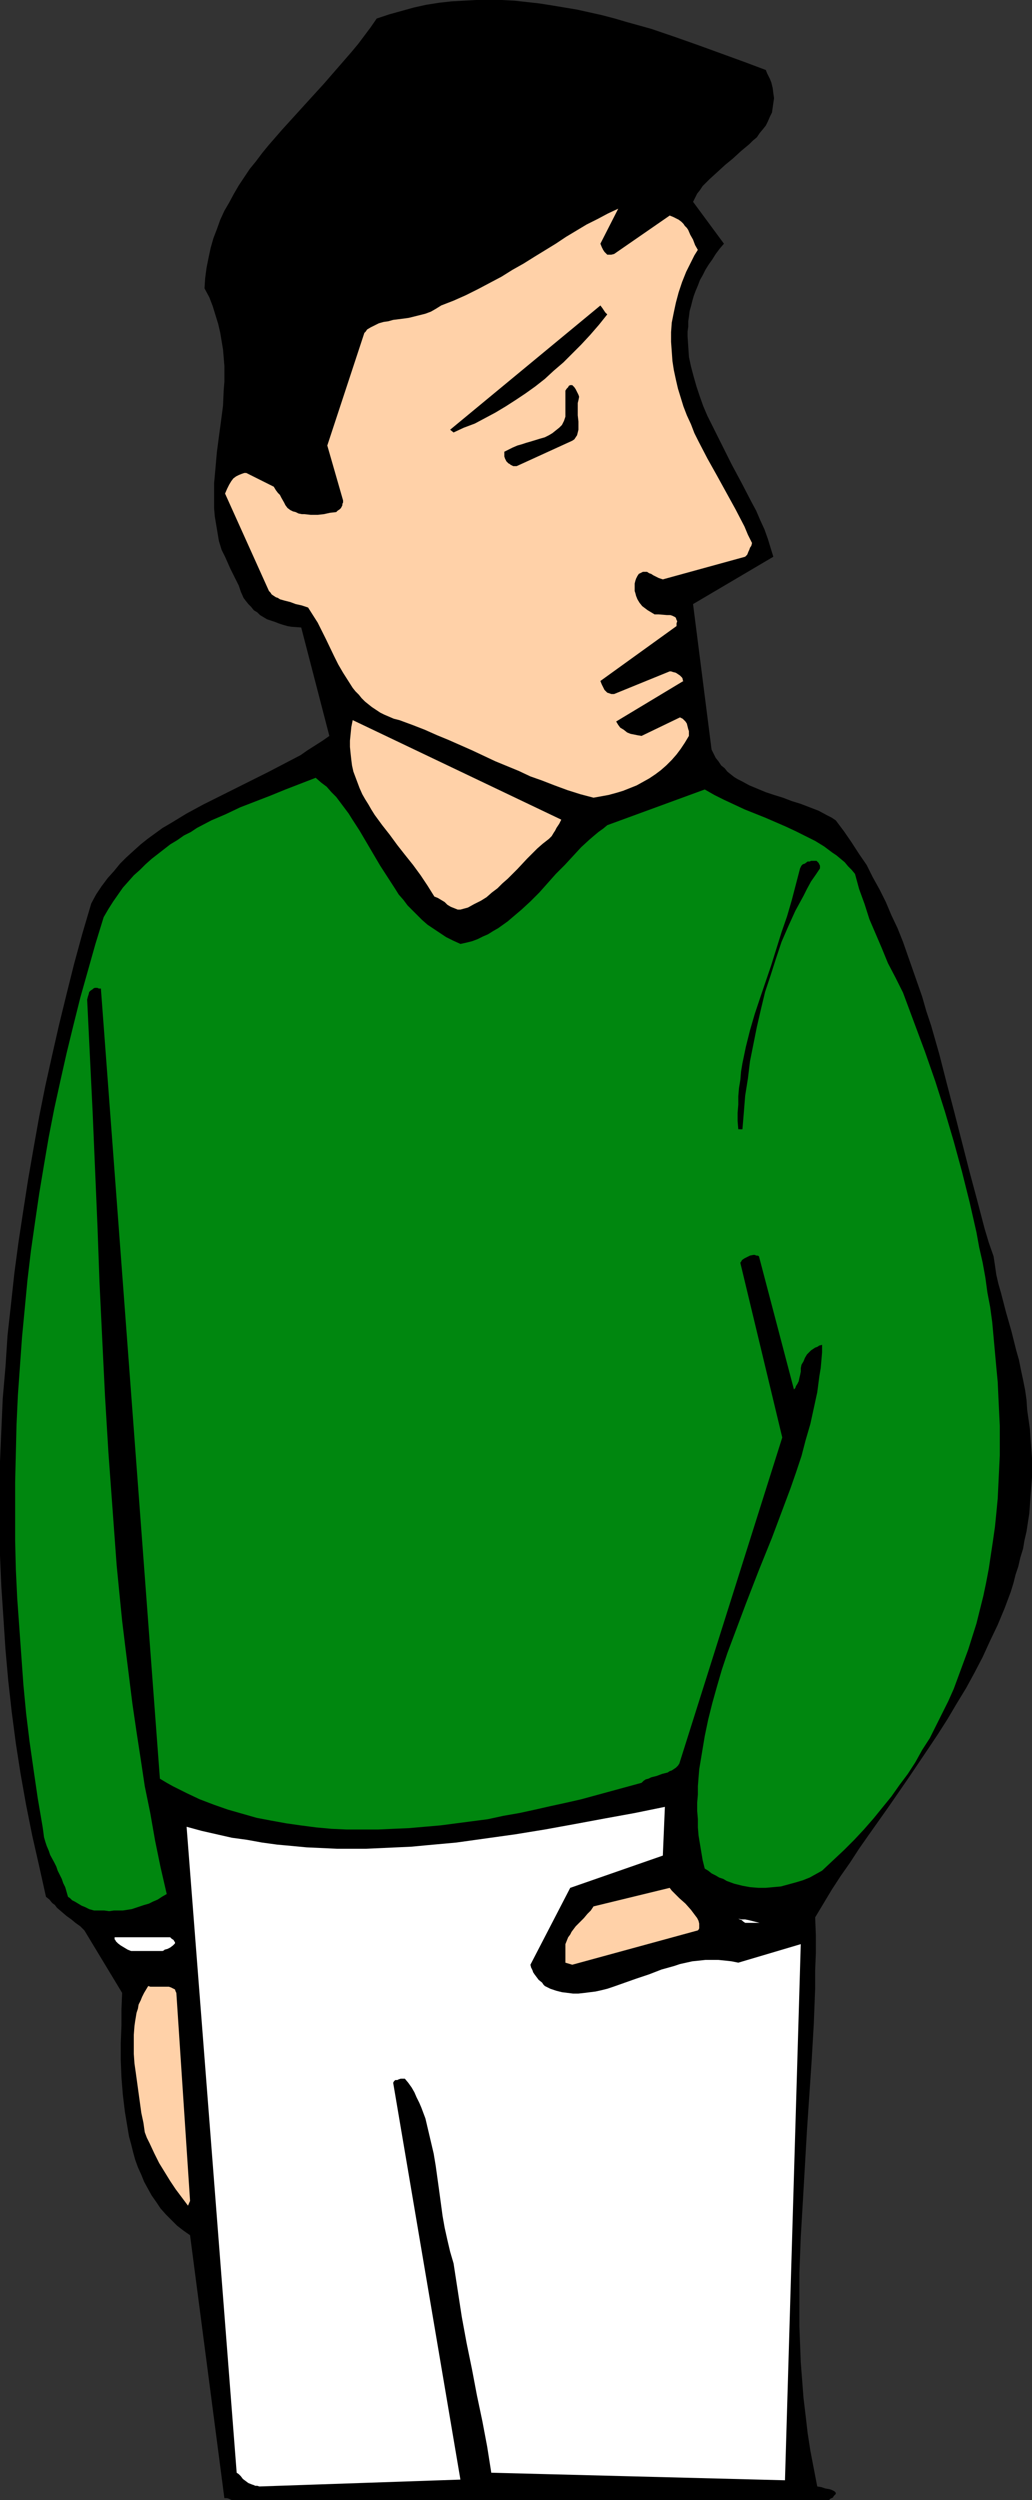 <?xml version="1.0" encoding="UTF-8" standalone="no"?>
<svg
   version="1.0"
   width="64.296mm"
   height="155.711mm"
   id="svg13"
   sodipodi:docname="Man - Sad.wmf"
   xmlns:inkscape="http://www.inkscape.org/namespaces/inkscape"
   xmlns:sodipodi="http://sodipodi.sourceforge.net/DTD/sodipodi-0.dtd"
   xmlns="http://www.w3.org/2000/svg"
   xmlns:svg="http://www.w3.org/2000/svg">
  <rect width="100%" height="100%" fill="#333333" stroke="none"/>
  <sodipodi:namedview
     id="namedview13"
     pagecolor="#ffffff"
     bordercolor="#000000"
     borderopacity="0.25"
     inkscape:showpageshadow="2"
     inkscape:pageopacity="0.0"
     inkscape:pagecheckerboard="0"
     inkscape:deskcolor="#d1d1d1"
     inkscape:document-units="mm" />
  <defs
     id="defs1">
    <pattern
       id="WMFhbasepattern"
       patternUnits="userSpaceOnUse"
       width="6"
       height="6"
       x="0"
       y="0" />
  </defs>
  <path
     style="fill:#000000;fill-opacity:1;fill-rule:evenodd;stroke:none"
     d="M 54.612,588.515 H 195.181 l 0.323,-0.323 0.323,-0.162 0.323,-0.162 0.162,-0.323 0.323,-0.323 0.162,-0.162 v -0.323 l -0.162,-0.162 -0.162,-0.162 -0.323,-0.162 -0.323,-0.162 -0.485,-0.162 -0.969,-0.162 -0.969,-0.323 -0.969,-0.162 -0.808,-4.201 -0.808,-4.201 -0.646,-4.201 -0.485,-4.201 -0.485,-4.04 -0.323,-4.201 -0.323,-4.201 -0.162,-4.201 -0.162,-4.201 v -4.201 -4.201 -4.201 l 0.323,-8.403 0.485,-8.241 0.485,-8.403 0.485,-8.403 1.131,-16.805 0.485,-8.403 0.323,-8.403 v -4.201 l 0.162,-4.04 v -4.201 l -0.162,-4.201 1.939,-3.232 1.939,-3.232 2.1,-3.232 2.262,-3.232 2.1,-3.232 2.262,-3.232 4.686,-6.625 4.686,-6.787 4.686,-6.948 2.262,-3.393 2.262,-3.555 2.1,-3.555 2.262,-3.717 1.939,-3.555 1.939,-3.717 1.777,-3.878 1.777,-3.717 1.616,-3.878 1.454,-3.878 0.646,-2.101 0.485,-1.939 0.646,-1.939 0.485,-2.101 0.646,-2.101 0.323,-1.939 0.485,-2.101 0.323,-2.101 0.323,-2.101 0.162,-2.101 0.162,-2.262 0.162,-2.101 0.162,-2.101 v -2.262 -2.262 l -0.162,-2.262 -0.162,-2.101 -0.162,-2.424 -0.323,-2.262 -0.323,-2.262 -0.162,-2.424 -0.323,-2.262 -0.485,-2.424 -0.485,-2.262 -0.485,-2.424 -0.646,-2.262 -1.131,-4.525 -1.293,-4.525 -1.131,-4.363 -0.646,-2.262 -0.485,-2.101 -0.323,-2.262 -0.323,-2.101 -1.131,-3.232 -0.969,-3.232 -1.777,-6.787 -1.777,-6.625 -1.777,-6.948 -1.777,-6.948 -1.777,-6.787 -1.777,-6.948 -1.939,-6.787 -1.131,-3.393 -0.969,-3.393 -1.131,-3.232 -1.131,-3.232 -1.131,-3.232 -1.131,-3.232 -1.293,-3.232 -1.454,-3.07 -1.293,-3.07 -1.454,-2.909 -1.616,-2.909 -1.454,-2.909 -1.777,-2.585 -1.777,-2.747 -1.777,-2.585 -1.939,-2.585 -0.969,-0.646 -0.969,-0.485 -2.1,-1.131 -2.1,-0.808 -2.1,-0.808 -2.1,-0.646 -2.1,-0.808 -2.1,-0.646 -1.939,-0.646 -1.939,-0.808 -1.939,-0.808 -1.777,-0.97 -0.969,-0.485 -0.808,-0.485 -0.808,-0.646 -0.808,-0.646 -0.646,-0.808 -0.808,-0.646 -0.646,-0.97 -0.646,-0.808 -0.485,-0.97 -0.485,-0.97 -4.362,-34.257 18.904,-11.15 -0.646,-2.101 -0.646,-2.101 -0.808,-2.262 -0.969,-2.101 -0.969,-2.262 -1.131,-2.101 -2.262,-4.363 -2.424,-4.525 -2.262,-4.525 -1.131,-2.262 -1.131,-2.262 -1.131,-2.262 -0.969,-2.262 -0.808,-2.262 -0.808,-2.424 -0.646,-2.262 -0.646,-2.424 -0.485,-2.262 -0.162,-2.424 -0.162,-2.424 V 78.049 l 0.162,-1.131 v -1.293 l 0.162,-1.131 0.162,-1.293 0.323,-1.131 0.323,-1.293 0.323,-1.131 0.485,-1.293 0.485,-1.131 0.485,-1.293 0.646,-1.131 0.646,-1.293 0.808,-1.293 0.808,-1.131 0.808,-1.293 0.969,-1.293 0.969,-1.131 -7.271,-9.857 0.485,-0.97 0.485,-0.97 0.646,-0.808 0.646,-0.97 0.808,-0.808 0.808,-0.808 1.777,-1.616 1.939,-1.778 1.777,-1.454 1.939,-1.778 1.939,-1.616 0.808,-0.808 0.969,-0.808 0.646,-0.97 0.808,-0.97 0.646,-0.808 0.485,-0.97 0.485,-1.131 0.485,-0.97 0.162,-1.131 0.162,-1.131 0.162,-1.131 -0.162,-1.131 -0.162,-1.293 -0.323,-1.293 -0.323,-0.808 -0.323,-0.646 -0.323,-0.646 -0.323,-0.808 -5.17,-1.939 -5.332,-1.939 -5.332,-1.939 -5.494,-1.939 L 153.333,6.787 150.425,5.979 147.517,5.171 144.77,4.363 141.7,3.555 138.792,2.909 135.883,2.262 132.975,1.778 130.067,1.293 126.997,0.808 124.089,0.485 121.18,0.162 118.11,0 h -2.908 -3.07 l -2.908,0.162 -2.908,0.162 -2.908,0.323 -3.07,0.485 -2.908,0.646 -2.908,0.808 -2.908,0.808 -2.908,0.97 -1.454,2.101 -1.454,1.939 -1.454,1.939 -1.616,1.939 -3.231,3.717 -3.231,3.717 -3.393,3.717 -3.231,3.555 -3.231,3.555 -3.231,3.717 -1.454,1.778 -1.454,1.939 -1.454,1.778 -1.293,1.939 -1.293,1.939 -1.131,1.939 -1.131,2.101 -1.131,1.939 -0.969,2.101 -0.808,2.262 -0.808,2.101 -0.646,2.262 -0.485,2.262 -0.485,2.424 -0.323,2.424 -0.162,2.424 1.131,2.101 0.808,2.101 0.646,2.101 0.646,2.101 0.485,2.101 0.323,1.939 0.323,1.939 0.162,1.939 0.162,1.939 v 1.939 1.778 l -0.162,1.939 -0.162,3.717 -0.485,3.717 -0.485,3.555 -0.485,3.717 -0.323,3.717 -0.162,1.778 -0.162,1.778 v 1.939 1.939 1.939 l 0.162,1.939 0.323,1.939 0.323,1.939 0.323,1.939 0.646,2.101 0.808,1.616 0.646,1.454 0.646,1.454 0.646,1.293 1.293,2.585 0.485,1.454 0.646,1.454 0.485,0.646 0.646,0.808 0.646,0.646 0.646,0.808 0.808,0.485 0.646,0.646 0.808,0.485 0.808,0.485 0.969,0.323 0.969,0.323 0.808,0.323 0.969,0.323 1.131,0.323 0.969,0.162 2.262,0.162 6.625,25.531 -1.616,1.131 -1.777,1.131 -1.777,1.131 -1.616,1.131 -3.716,1.939 -3.716,1.939 -3.878,1.939 -3.878,1.939 -3.878,1.939 -3.878,1.939 -3.878,2.101 -3.716,2.262 -1.939,1.131 -1.777,1.293 -1.777,1.293 -1.616,1.293 -1.616,1.454 -1.777,1.616 -1.454,1.454 -1.454,1.778 -1.454,1.616 -1.454,1.939 -1.293,1.939 -1.131,2.101 -2.1,7.11 -1.939,7.11 -1.777,7.11 -1.777,7.272 -1.616,7.11 -1.616,7.272 -1.454,7.272 -1.293,7.272 -1.293,7.433 -1.131,7.272 -1.131,7.433 -0.969,7.272 -0.808,7.433 -0.808,7.272 -0.485,7.433 -0.646,7.433 L 0.323,336.594 0,344.027 v 7.272 7.433 7.433 l 0.323,7.433 0.485,7.272 0.485,7.433 0.646,7.272 0.808,7.272 0.969,7.433 1.131,7.272 1.293,7.272 1.454,7.272 1.616,7.11 1.616,7.272 0.808,0.646 0.646,0.808 0.646,0.485 0.485,0.646 1.131,0.97 1.131,0.97 1.131,0.808 0.969,0.808 1.131,0.808 0.969,0.97 8.887,14.705 -0.162,3.878 v 3.878 l -0.162,4.04 v 4.04 l 0.162,4.04 0.323,4.04 0.485,4.04 0.323,1.939 0.323,1.939 0.323,1.939 0.485,1.778 0.485,1.939 0.485,1.778 0.646,1.778 0.808,1.778 0.646,1.616 0.969,1.778 0.808,1.454 1.131,1.616 0.969,1.454 1.293,1.454 1.293,1.293 1.293,1.293 1.454,1.131 1.616,1.131 8.079,61.889 h 0.162 0.485 l 0.485,0.162 0.323,0.162 z"
     id="path1" />
  <path
     style="fill:#ffffff;fill-opacity:1;fill-rule:evenodd;stroke:none"
     d="m 61.075,585.283 47.341,-1.616 -15.834,-93.4 0.162,-0.323 0.162,-0.162 0.162,-0.162 h 0.485 l 0.323,-0.162 0.485,-0.162 h 0.485 0.485 l 0.808,0.97 0.808,1.131 0.646,1.131 0.485,1.131 0.646,1.293 0.485,1.131 0.485,1.293 0.485,1.293 0.646,2.747 0.646,2.747 0.646,2.747 0.485,2.909 0.808,5.817 0.808,5.979 0.485,2.747 0.646,2.909 0.646,2.747 0.808,2.747 0.969,6.302 0.969,6.302 1.131,6.14 1.293,6.302 1.131,5.979 1.293,6.14 1.131,5.979 0.969,6.14 69.154,1.778 3.716,-126.203 -14.703,4.363 -1.616,-0.323 -1.454,-0.162 -1.616,-0.162 h -1.454 -1.616 l -1.454,0.162 -1.616,0.162 -1.454,0.323 -1.454,0.323 -1.454,0.485 -2.908,0.808 -2.908,1.131 -2.908,0.97 -2.747,0.97 -2.747,0.97 -1.454,0.485 -1.293,0.323 -1.454,0.323 -1.293,0.162 -1.293,0.162 -1.454,0.162 h -1.293 l -1.293,-0.162 -1.293,-0.162 -1.293,-0.323 -1.454,-0.485 -1.293,-0.646 -0.323,-0.323 -0.323,-0.485 -0.808,-0.646 -0.485,-0.646 -0.485,-0.646 -0.323,-0.485 -0.162,-0.485 -0.323,-0.646 -0.162,-0.646 9.371,-18.098 21.812,-7.595 0.485,-11.473 -7.109,1.454 -7.109,1.293 -6.948,1.293 -7.109,1.293 -6.948,1.131 -6.948,0.97 -6.948,0.97 -3.555,0.323 -3.555,0.323 -3.393,0.323 -3.555,0.162 -3.555,0.162 -3.555,0.162 h -3.393 -3.555 l -3.555,-0.162 -3.555,-0.162 -3.393,-0.323 -3.555,-0.323 -3.555,-0.485 -3.555,-0.646 -3.555,-0.485 -3.555,-0.808 -3.555,-0.808 -3.555,-0.97 11.795,152.057 0.485,0.323 0.485,0.485 0.485,0.646 0.646,0.485 0.646,0.485 0.808,0.323 0.485,0.162 0.323,0.162 h 0.485 z"
     id="path2" />
  <path
     style="fill:#ffd1a8;fill-opacity:1;fill-rule:evenodd;stroke:none"
     d="m 44.756,518.061 -3.231,-48.962 -0.162,-0.323 -0.162,-0.485 -0.323,-0.162 -0.323,-0.162 -0.323,-0.162 -0.485,-0.162 H 38.939 38.455 37.97 37 36.031 35.385 l -0.485,-0.162 -0.485,0.808 -0.485,0.808 -0.485,0.97 -0.323,0.808 -0.485,0.97 -0.162,0.97 -0.323,0.97 -0.162,0.97 -0.162,0.97 -0.162,1.131 -0.162,2.101 v 2.262 2.262 l 0.162,2.262 0.323,2.262 0.646,4.686 0.646,4.686 0.485,2.262 0.323,2.262 0.485,1.293 0.646,1.293 1.131,2.424 1.131,2.262 1.293,2.101 1.293,2.101 1.293,1.939 1.454,1.939 1.454,1.939 z"
     id="path3" />
  <path
     style="fill:#ffd1a8;fill-opacity:1;fill-rule:evenodd;stroke:none"
     d="m 134.752,462.474 29.568,-8.08 0.162,-0.162 0.162,-0.323 v -0.485 -0.646 l -0.162,-0.646 -0.323,-0.646 -0.485,-0.646 -0.485,-0.646 -0.485,-0.646 -1.293,-1.454 -1.454,-1.293 -1.293,-1.293 -0.485,-0.485 -0.485,-0.646 -17.935,4.363 -0.646,0.97 -0.808,0.808 -0.808,0.97 -0.969,0.97 -0.969,0.97 -0.485,0.646 -0.485,0.646 -0.323,0.646 -0.485,0.646 -0.323,0.808 -0.323,0.808 v 4.363 z"
     id="path4" />
  <path
     style="fill:#ffffff;fill-opacity:1;fill-rule:evenodd;stroke:none"
     d="m 31.668,459.242 h 6.625 l 0.323,-0.162 0.162,-0.162 0.646,-0.162 0.646,-0.323 0.646,-0.485 0.162,-0.162 0.162,-0.162 0.162,-0.162 v -0.323 l -0.162,-0.162 -0.162,-0.323 -0.485,-0.323 -0.323,-0.323 H 26.983 v 0.162 0.323 l 0.162,0.162 0.162,0.323 0.485,0.485 0.646,0.485 0.808,0.485 0.808,0.485 0.808,0.323 h 0.485 z"
     id="path5" />
  <path
     style="fill:#ffffff;fill-opacity:1;fill-rule:evenodd;stroke:none"
     d="m 175.469,452.617 h 3.878 -0.485 l -0.646,-0.162 -0.646,-0.162 -0.646,-0.162 -0.646,-0.162 -0.808,-0.162 h -0.808 l -0.808,-0.162 0.323,0.162 0.485,0.162 0.162,0.162 0.162,0.162 z"
     id="path6" />
  <path
     style="fill:#00870f;fill-opacity:1;fill-rule:evenodd;stroke:none"
     d="m 22.136,449.708 h 2.424 l 1.131,0.162 1.131,-0.162 h 0.969 1.131 l 2.1,-0.323 0.969,-0.323 0.969,-0.323 0.969,-0.323 1.131,-0.323 0.969,-0.485 1.131,-0.485 0.969,-0.646 1.131,-0.646 -1.454,-6.302 -1.293,-6.302 -1.131,-6.464 -1.293,-6.302 -0.969,-6.464 -0.969,-6.302 -0.969,-6.625 -0.808,-6.464 -0.808,-6.464 -0.808,-6.625 -0.646,-6.464 -0.646,-6.625 -0.485,-6.625 -0.485,-6.625 -0.969,-13.25 -0.808,-13.412 -0.646,-13.25 -0.646,-13.412 -0.485,-13.412 -1.131,-26.663 -0.646,-13.25 -0.646,-13.25 0.162,-0.646 0.162,-0.485 0.162,-0.646 0.323,-0.323 0.485,-0.323 0.162,-0.162 0.323,-0.162 h 0.323 0.323 l 0.323,0.162 h 0.485 l 13.895,185.991 1.616,0.97 1.454,0.808 3.231,1.616 3.07,1.454 3.393,1.293 3.231,1.131 3.393,0.97 3.393,0.97 3.393,0.646 3.555,0.646 3.393,0.485 3.716,0.485 3.555,0.323 3.555,0.162 h 3.716 3.716 l 3.555,-0.162 3.716,-0.162 3.716,-0.323 3.716,-0.323 3.716,-0.485 3.716,-0.485 3.716,-0.485 3.716,-0.808 3.716,-0.646 3.716,-0.808 3.555,-0.808 3.716,-0.808 3.555,-0.808 3.555,-0.97 3.555,-0.97 3.555,-0.97 3.555,-0.97 0.485,-0.485 0.485,-0.323 0.646,-0.162 0.646,-0.323 1.293,-0.323 1.293,-0.485 1.293,-0.323 0.485,-0.323 0.485,-0.162 0.485,-0.323 0.485,-0.323 0.485,-0.485 0.323,-0.485 24.236,-76.756 -9.856,-41.044 v -0.162 l 0.162,-0.162 0.162,-0.323 0.162,-0.162 0.485,-0.323 0.646,-0.323 0.646,-0.323 0.808,-0.162 h 0.323 l 0.323,0.162 h 0.323 l 0.323,0.162 8.24,31.349 0.323,-0.323 0.162,-0.485 0.323,-0.485 0.323,-0.646 0.162,-0.808 0.162,-0.646 0.162,-0.808 v -0.808 l 0.162,-0.808 0.485,-0.808 0.323,-0.808 0.485,-0.808 0.646,-0.646 0.323,-0.323 0.485,-0.323 0.485,-0.323 0.485,-0.162 0.485,-0.323 0.646,-0.162 v 1.778 l -0.162,1.939 -0.162,1.778 -0.323,1.939 -0.485,3.717 -0.808,3.717 -0.808,3.717 -1.131,3.878 -0.969,3.717 -1.293,3.878 -1.293,3.717 -1.454,3.878 -1.454,3.878 -1.454,3.878 -3.07,7.595 -3.07,7.918 -1.454,3.878 -1.454,3.878 -1.454,3.878 -1.293,3.878 -1.131,3.878 -1.131,4.04 -0.969,3.878 -0.808,3.878 -0.646,3.878 -0.646,3.878 -0.162,1.939 -0.162,2.101 v 1.939 l -0.162,1.939 v 1.939 l 0.162,1.939 v 1.939 l 0.162,1.939 0.323,1.939 0.323,1.939 0.323,1.939 0.485,1.939 0.808,0.485 0.808,0.646 0.969,0.485 0.808,0.485 0.969,0.323 0.808,0.485 1.777,0.646 1.939,0.485 1.777,0.323 1.939,0.162 h 1.777 l 1.777,-0.162 1.777,-0.162 1.777,-0.485 1.777,-0.485 1.616,-0.485 1.616,-0.646 1.454,-0.808 1.454,-0.808 2.585,-2.424 2.585,-2.424 2.424,-2.424 2.262,-2.424 2.262,-2.585 2.1,-2.585 2.1,-2.585 1.939,-2.747 1.939,-2.585 1.777,-2.747 1.616,-2.909 1.777,-2.747 1.454,-2.909 1.454,-2.909 1.454,-2.909 1.293,-2.909 1.131,-3.07 1.131,-3.07 1.131,-3.07 0.969,-3.07 0.969,-3.07 0.808,-3.232 0.808,-3.232 0.646,-3.07 0.646,-3.393 0.485,-3.232 0.485,-3.232 0.485,-3.393 0.323,-3.232 0.323,-3.393 0.162,-3.393 0.162,-3.393 0.162,-3.393 v -3.393 -3.555 l -0.162,-3.393 -0.162,-3.393 -0.162,-3.555 -0.323,-3.393 -0.323,-3.555 -0.323,-3.555 -0.323,-3.555 -0.485,-3.555 -0.646,-3.393 -0.485,-3.555 -0.646,-3.555 -0.808,-3.555 -0.646,-3.555 -0.808,-3.555 -0.808,-3.555 -1.777,-7.11 -1.939,-7.11 -2.1,-7.11 -2.262,-7.11 -2.424,-6.948 -2.585,-6.948 -2.585,-6.948 -1.777,-3.555 -1.777,-3.393 -1.454,-3.555 -1.454,-3.393 -1.454,-3.393 -1.131,-3.555 -1.293,-3.555 -0.969,-3.555 -0.808,-0.97 -0.808,-0.808 -0.808,-0.97 -0.969,-0.808 -0.969,-0.808 -0.969,-0.646 -1.939,-1.454 -2.1,-1.293 -2.262,-1.131 -2.262,-1.131 -2.424,-1.131 -4.847,-2.101 -4.847,-1.939 -2.424,-1.131 -2.424,-1.131 -2.262,-1.131 -2.262,-1.293 -22.943,8.403 -0.969,0.808 -1.131,0.808 -0.969,0.808 -1.131,0.97 -1.939,1.778 -1.939,2.101 -1.939,2.101 -2.1,2.101 -3.878,4.363 -2.1,2.101 -2.1,1.939 -2.1,1.778 -1.131,0.97 -1.131,0.808 -1.131,0.808 -1.131,0.646 -1.293,0.808 -1.131,0.485 -1.293,0.646 -1.293,0.485 -1.293,0.323 -1.454,0.323 -1.777,-0.808 -1.616,-0.808 -1.454,-0.97 -1.454,-0.97 -1.454,-0.97 -1.293,-1.131 -1.131,-1.131 -1.131,-1.131 -1.131,-1.131 -0.969,-1.293 -1.131,-1.293 -0.808,-1.293 -1.777,-2.747 -1.777,-2.747 -3.231,-5.494 -1.616,-2.747 -1.777,-2.747 -0.808,-1.293 -0.969,-1.293 -0.969,-1.293 -0.969,-1.293 -1.131,-1.131 -1.131,-1.293 -1.293,-0.97 -1.293,-1.131 -7.109,2.747 -3.555,1.454 -7.109,2.747 -3.393,1.616 -3.393,1.454 -3.393,1.778 -1.454,0.97 -1.616,0.808 -1.616,1.131 -1.616,0.97 -1.454,1.131 -1.454,1.131 -1.454,1.131 -1.454,1.293 -1.293,1.293 -1.454,1.293 -1.293,1.454 -1.293,1.454 -1.131,1.616 -1.131,1.616 -1.131,1.778 -1.131,1.939 -1.939,6.302 -1.777,6.302 -1.777,6.302 -1.616,6.464 -1.616,6.625 -1.454,6.464 -1.454,6.625 -1.293,6.625 -1.131,6.625 -1.131,6.787 -0.969,6.625 -0.969,6.787 -0.808,6.787 -0.646,6.787 -0.646,6.787 -0.485,6.787 -0.485,6.787 -0.323,6.948 -0.162,6.787 -0.162,6.787 v 6.948 6.787 l 0.162,6.787 0.323,6.787 0.485,6.787 0.485,6.787 0.485,6.787 0.646,6.787 0.808,6.625 0.969,6.787 0.969,6.625 1.131,6.625 0.162,1.131 0.162,1.293 0.323,1.131 0.323,0.97 0.485,1.131 0.323,0.97 0.969,1.778 0.485,0.97 0.323,0.97 0.969,1.939 0.323,0.97 0.485,0.97 0.323,1.131 0.323,1.131 0.485,0.323 0.485,0.485 0.646,0.323 0.808,0.485 0.808,0.485 0.808,0.323 0.969,0.485 z"
     id="path7" />
  <path
     style="fill:#000000;fill-opacity:1;fill-rule:evenodd;stroke:none"
     d="m 174.823,265.817 0.323,-3.878 0.323,-4.04 0.646,-4.04 0.485,-4.04 0.808,-4.04 0.808,-4.04 0.969,-4.201 0.969,-4.04 1.293,-3.878 1.293,-4.04 1.293,-3.878 1.616,-3.717 0.808,-1.778 0.808,-1.778 0.969,-1.778 0.969,-1.778 0.808,-1.616 0.969,-1.778 1.131,-1.616 0.969,-1.454 v -0.646 l -0.162,-0.323 -0.162,-0.323 -0.323,-0.323 -0.162,-0.162 h -0.485 -0.323 -0.485 l -0.323,0.162 h -0.485 l -0.646,0.485 -0.485,0.162 -0.323,0.323 -0.162,0.323 -0.162,0.323 -0.969,3.717 -0.969,3.717 -1.131,3.878 -1.293,3.717 -2.424,7.756 -2.585,7.595 -1.293,3.878 -1.131,3.878 -0.969,3.878 -0.808,3.878 -0.323,1.939 -0.162,1.939 -0.323,1.939 -0.162,1.939 v 1.939 l -0.162,1.939 v 1.939 l 0.162,1.939 z"
     id="path8" />
  <path
     style="fill:#ffd1a8;fill-opacity:1;fill-rule:evenodd;stroke:none"
     d="m 108.416,214.108 1.777,-0.485 1.454,-0.808 1.616,-0.808 1.293,-0.808 1.293,-1.131 1.293,-0.97 1.131,-1.131 1.293,-1.131 2.262,-2.262 2.262,-2.424 1.293,-1.293 1.131,-1.131 1.293,-1.131 1.454,-1.131 0.646,-0.646 0.485,-0.808 0.323,-0.485 0.323,-0.646 0.646,-0.97 0.485,-0.97 -49.118,-23.431 -0.323,1.616 -0.162,1.616 -0.162,1.616 v 1.454 l 0.162,1.616 0.162,1.454 0.162,1.293 0.323,1.454 0.485,1.293 0.485,1.293 0.485,1.293 0.646,1.454 0.646,1.131 0.808,1.293 0.646,1.131 0.808,1.293 1.777,2.424 1.777,2.262 1.777,2.424 1.777,2.262 1.939,2.424 1.777,2.424 1.616,2.424 0.808,1.293 0.808,1.293 0.808,0.323 0.808,0.485 0.808,0.485 0.646,0.646 0.808,0.485 0.808,0.323 0.808,0.323 h 0.323 z"
     id="path9" />
  <path
     style="fill:#ffd1a8;fill-opacity:1;fill-rule:evenodd;stroke:none"
     d="m 139.761,187.769 1.777,-0.323 1.777,-0.323 1.777,-0.485 1.616,-0.485 1.616,-0.646 1.616,-0.646 1.454,-0.808 1.454,-0.808 1.454,-0.97 1.293,-0.97 1.293,-1.131 1.293,-1.293 1.131,-1.293 0.969,-1.293 0.969,-1.454 0.969,-1.616 v -0.485 -0.646 l -0.162,-0.485 -0.162,-0.646 -0.162,-0.646 -0.323,-0.485 -0.323,-0.323 -0.323,-0.323 -0.323,-0.162 -0.323,-0.162 -9.048,4.363 -0.969,-0.162 -0.808,-0.162 -0.808,-0.162 -0.808,-0.323 -0.808,-0.646 -0.808,-0.485 -0.485,-0.646 -0.485,-0.808 15.834,-9.534 -0.162,-0.162 v -0.323 l -0.162,-0.323 -0.162,-0.162 -0.323,-0.323 -0.485,-0.323 -0.485,-0.323 -0.646,-0.162 -0.485,-0.162 h -0.323 l -13.087,5.333 h -0.646 l -0.485,-0.162 -0.485,-0.162 -0.323,-0.323 -0.323,-0.323 -0.323,-0.646 -0.323,-0.646 -0.323,-0.808 17.935,-12.927 v -0.646 l 0.162,-0.485 -0.162,-0.323 -0.162,-0.485 -0.162,-0.162 -0.323,-0.162 -0.323,-0.162 -0.485,-0.162 h -0.808 l -1.939,-0.162 h -0.969 l -0.808,-0.485 -0.808,-0.485 -0.646,-0.485 -0.646,-0.485 -0.646,-0.808 -0.485,-0.808 -0.323,-0.808 -0.162,-0.646 -0.162,-0.485 v -0.646 -0.485 -0.646 l 0.162,-0.646 0.162,-0.485 0.323,-0.646 0.323,-0.485 0.323,-0.162 0.323,-0.162 0.323,-0.162 h 0.323 0.323 0.323 l 0.485,0.323 0.485,0.162 0.485,0.323 0.323,0.162 0.323,0.162 0.646,0.323 0.485,0.162 0.485,0.162 19.389,-5.332 0.323,-0.323 0.162,-0.162 0.323,-0.808 0.162,-0.323 0.162,-0.485 0.323,-0.485 0.162,-0.646 -0.969,-1.939 -0.808,-1.939 -2.1,-4.04 -4.362,-7.918 -2.262,-4.04 -2.1,-4.04 -0.969,-1.939 -0.808,-2.101 -0.969,-2.101 -0.808,-2.101 -0.646,-2.101 -0.646,-2.101 -0.485,-2.101 -0.485,-2.262 -0.323,-2.101 -0.162,-2.262 -0.162,-2.262 v -2.262 l 0.162,-2.262 0.485,-2.424 0.485,-2.262 0.646,-2.424 0.808,-2.424 0.969,-2.424 0.646,-1.293 0.646,-1.293 0.646,-1.293 0.808,-1.293 -0.646,-1.131 -0.485,-1.293 -0.646,-1.131 -0.485,-1.131 -0.323,-0.485 -0.485,-0.485 -0.323,-0.485 -0.485,-0.485 -0.646,-0.485 -0.646,-0.323 -0.646,-0.323 -0.808,-0.323 -13.087,9.049 -0.646,0.162 h -0.485 -0.485 l -0.323,-0.323 -0.323,-0.323 -0.323,-0.485 -0.323,-0.646 -0.323,-0.808 4.201,-8.241 -2.424,1.131 -2.424,1.293 -2.585,1.293 -2.424,1.454 -2.424,1.454 -2.424,1.616 -5.009,3.07 -2.585,1.616 -2.585,1.454 -2.585,1.616 -2.747,1.454 -2.747,1.454 -2.908,1.454 -2.908,1.293 -2.908,1.131 -1.293,0.808 -1.131,0.646 -1.293,0.485 -1.293,0.323 -1.293,0.323 -1.293,0.323 -1.131,0.162 -2.585,0.323 -1.131,0.323 -1.131,0.162 -1.131,0.323 -0.969,0.485 -0.969,0.485 -0.808,0.485 -0.323,0.485 -0.323,0.323 -8.725,26.501 3.716,12.927 v 0.485 l -0.162,0.323 v 0.323 l -0.162,0.323 -0.162,0.323 -0.323,0.323 -0.485,0.323 -0.323,0.323 -1.454,0.162 -1.454,0.323 -1.454,0.162 h -1.616 l -1.454,-0.162 h -0.646 l -0.808,-0.162 -0.646,-0.323 -0.646,-0.162 -0.646,-0.323 -0.646,-0.485 -0.485,-0.646 -0.323,-0.646 -0.646,-1.131 -0.323,-0.646 -0.485,-0.485 -0.485,-0.646 -0.485,-0.808 -6.463,-3.232 h -0.485 l -0.485,0.162 -0.808,0.323 -0.646,0.323 -0.646,0.485 -0.485,0.646 -0.485,0.808 -0.485,0.97 -0.485,1.131 10.341,22.946 0.323,0.323 0.323,0.485 0.485,0.323 0.485,0.323 0.485,0.162 0.485,0.323 1.131,0.323 1.293,0.323 1.293,0.485 1.454,0.323 1.454,0.485 1.131,1.778 1.131,1.778 0.969,1.939 0.969,1.939 1.939,4.04 0.969,1.939 1.131,1.939 1.131,1.778 1.131,1.778 0.646,0.808 0.808,0.808 0.646,0.808 0.808,0.808 0.808,0.646 0.808,0.646 0.969,0.646 0.969,0.646 0.969,0.485 1.131,0.485 1.131,0.485 1.293,0.323 3.07,1.131 2.908,1.131 2.908,1.293 2.747,1.131 5.494,2.424 5.494,2.585 5.494,2.262 2.747,1.293 2.747,0.97 2.908,1.131 3.07,1.131 3.07,0.97 z"
     id="path10" />
  <path
     style="fill:#000000;fill-opacity:1;fill-rule:evenodd;stroke:none"
     d="m 72.547,114.568 -1.939,-11.15 13.572,-33.126 2.585,-0.162 2.585,-0.323 2.424,-0.323 2.585,-0.485 2.424,-0.646 2.424,-0.646 2.424,-0.808 2.262,-0.808 2.424,-0.97 2.262,-0.97 2.262,-0.97 2.262,-1.131 2.1,-1.131 2.262,-1.131 4.362,-2.424 4.201,-2.585 4.201,-2.747 4.039,-2.747 4.039,-2.585 4.039,-2.747 3.878,-2.585 4.039,-2.424 1.939,-1.131 1.939,-1.131 0.485,0.323 0.323,0.323 0.162,0.485 0.162,0.323 v 0.485 0.485 l -0.162,0.485 -0.162,0.485 -0.485,1.131 -0.162,0.485 -0.323,0.485 -0.323,1.131 -0.162,0.485 -0.162,0.485 20.52,-13.735 0.646,-0.485 0.485,-0.485 0.323,-0.646 0.485,-0.646 0.323,-0.808 0.323,-0.97 0.323,-0.97 0.323,-0.97 v -0.646 -0.646 l -0.162,-0.646 -0.323,-0.808 -0.162,-0.646 -0.323,-0.485 -0.323,-0.485 -0.323,-0.485 -2.585,-0.808 -2.585,-0.97 -5.332,-1.778 -5.332,-1.778 -5.332,-1.778 -5.494,-1.616 -5.494,-1.454 L 140.569,8.888 137.822,8.241 135.076,7.595 132.329,7.11 129.582,6.464 126.674,6.14 123.927,5.656 121.18,5.333 118.433,5.171 115.687,5.009 h -2.747 -2.747 l -2.747,0.162 -2.747,0.162 -2.585,0.323 -2.747,0.323 -2.747,0.485 -2.585,0.646 -2.747,0.808 -2.585,0.808 -5.655,6.464 -2.747,3.232 -2.908,3.232 -2.747,3.07 -2.747,3.232 -2.585,3.232 -2.585,3.393 -2.424,3.232 -2.424,3.555 -1.131,1.616 -0.969,1.778 -1.131,1.778 -0.969,1.778 -0.969,1.939 -0.969,1.778 -0.808,1.939 -0.808,1.939 -0.808,1.939 -0.646,1.939 -0.646,2.101 -0.646,2.101 1.131,5.009 1.293,5.009 1.131,5.009 1.131,4.848 0.485,2.424 0.485,2.585 0.323,2.424 0.323,2.424 0.323,2.424 v 2.424 l 0.162,2.424 -0.162,2.424 2.262,1.131 1.939,1.131 1.939,1.293 1.939,1.454 1.616,1.616 0.808,0.808 0.808,0.808 0.808,0.97 0.808,0.97 0.646,1.131 0.646,0.97 z"
     id="path11" />
  <path
     style="fill:#000000;fill-opacity:1;fill-rule:evenodd;stroke:none"
     d="m 121.665,109.72 13.087,-5.979 0.485,-0.323 0.323,-0.485 0.323,-0.485 0.162,-0.646 0.162,-0.646 v -0.485 -1.454 l -0.162,-1.454 v -1.454 -0.646 -0.808 l 0.162,-0.646 0.162,-0.808 -0.162,-0.485 -0.323,-0.646 -0.323,-0.646 -0.323,-0.485 -0.323,-0.323 -0.162,-0.162 h -0.323 -0.162 l -0.323,0.162 -0.162,0.323 -0.323,0.323 -0.323,0.485 v 6.14 l -0.162,0.485 -0.162,0.485 -0.485,0.97 -0.646,0.646 -0.808,0.646 -0.808,0.646 -0.808,0.485 -0.969,0.485 -1.131,0.323 -2.1,0.646 -1.131,0.323 -0.969,0.323 -1.131,0.323 -1.131,0.485 -0.969,0.485 -0.969,0.485 v 0.485 0.646 l 0.162,0.485 0.323,0.646 0.485,0.485 0.323,0.162 0.162,0.162 0.323,0.162 0.323,0.162 h 0.485 z"
     id="path12" />
  <path
     style="fill:#000000;fill-opacity:1;fill-rule:evenodd;stroke:none"
     d="m 106.8,101.802 2.424,-1.131 2.585,-0.97 2.424,-1.293 2.424,-1.293 2.424,-1.454 2.262,-1.454 2.424,-1.616 2.262,-1.616 2.262,-1.778 2.1,-1.939 2.262,-1.939 2.1,-2.101 2.1,-2.101 2.1,-2.262 2.1,-2.424 1.939,-2.424 -0.485,-0.485 -0.646,-0.97 -0.485,-0.646 -35.385,29.248 z"
     id="path13" />
</svg>
